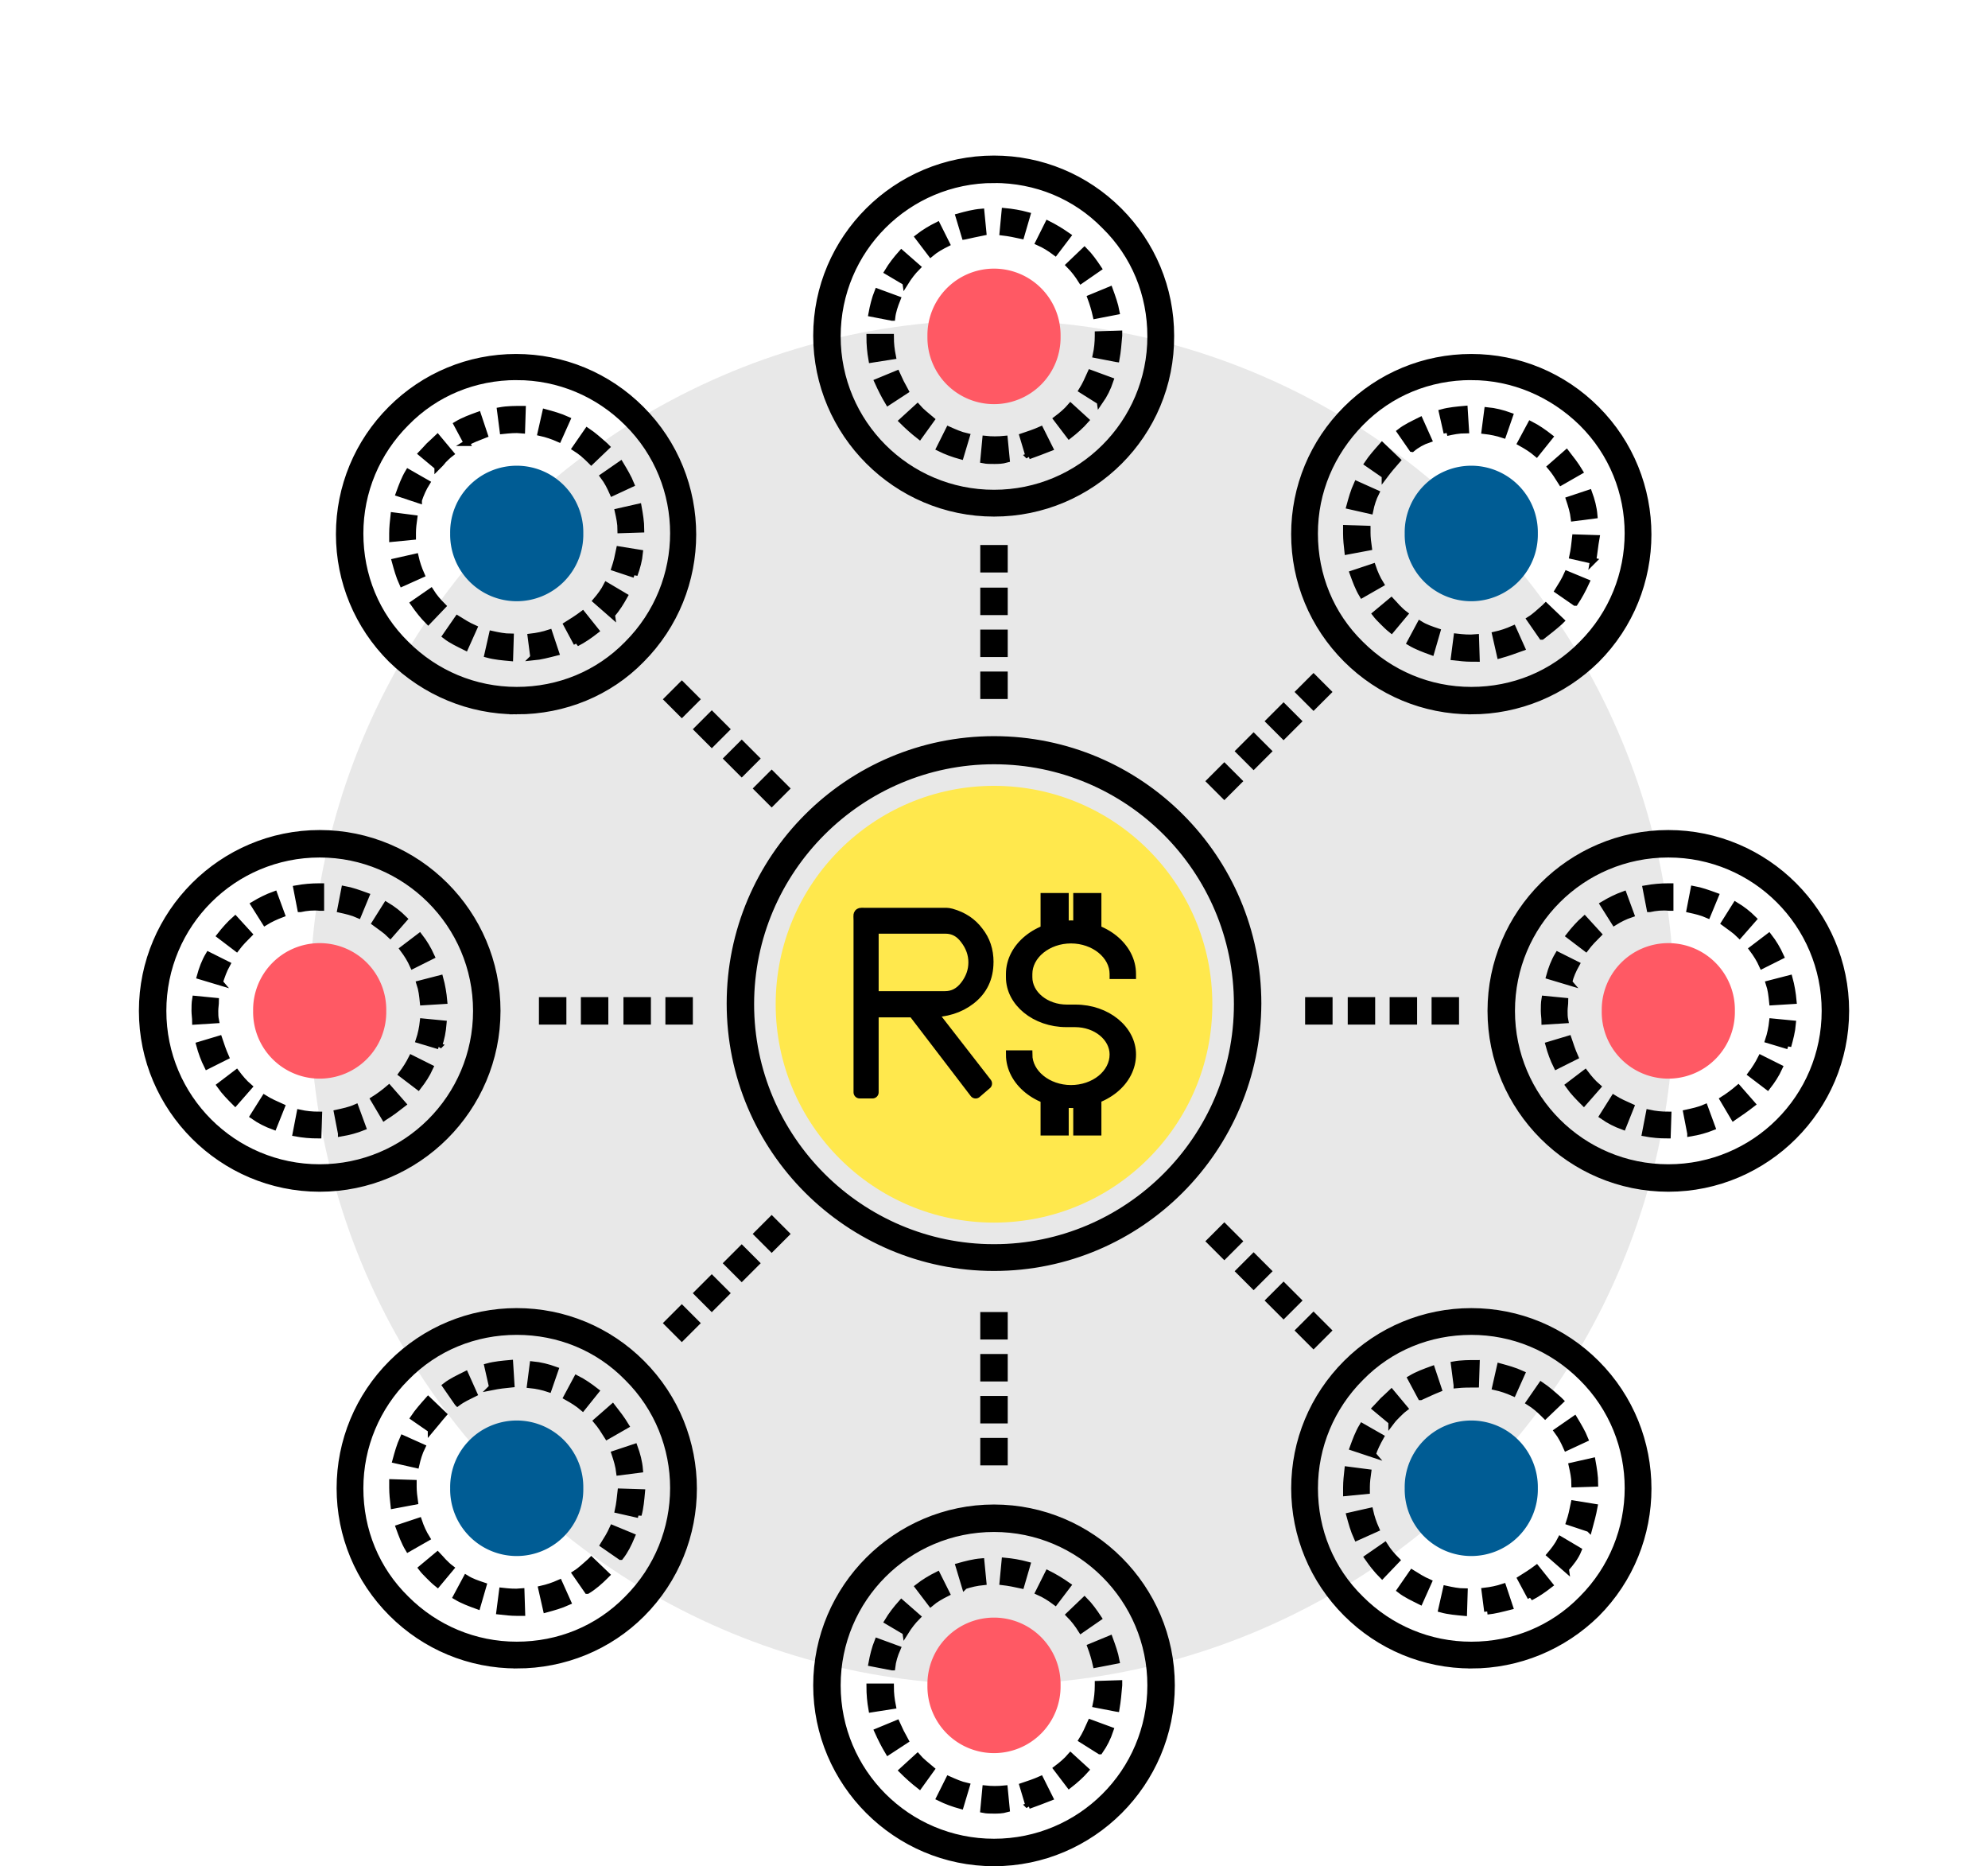 <?xml version="1.0" encoding="UTF-8" standalone="no"?>
<svg
   class="svg-icon"
   style="overflow:hidden;fill:currentColor"
   viewBox="0 0 97.111 91.139"
   version="1.1"
   id="svg1013"
   sodipodi:docname="conteudo.svg"
   inkscape:version="1.3.2 (1:1.3.2+202311252150+091e20ef0f)"
   width="97.111"
   height="91.139"
   xml:space="preserve"
   xmlns:inkscape="http://www.inkscape.org/namespaces/inkscape"
   xmlns:sodipodi="http://sodipodi.sourceforge.net/DTD/sodipodi-0.dtd"
   xmlns="http://www.w3.org/2000/svg"
   xmlns:svg="http://www.w3.org/2000/svg"
   xmlns:rdf="http://www.w3.org/1999/02/22-rdf-syntax-ns#"
   xmlns:cc="http://creativecommons.org/ns#"
   xmlns:dc="http://purl.org/dc/elements/1.1/"><defs
     id="defs1017" /><sodipodi:namedview
     pagecolor="#ffffff"
     bordercolor="#666666"
     borderopacity="1"
     objecttolerance="10"
     gridtolerance="10"
     guidetolerance="10"
     inkscape:pageopacity="0"
     inkscape:pageshadow="2"
     inkscape:window-width="1870"
     inkscape:window-height="995"
     id="namedview1015"
     showgrid="false"
     inkscape:zoom="0.90509662"
     inkscape:cx="389.46118"
     inkscape:cy="418.1874"
     inkscape:window-x="0"
     inkscape:window-y="0"
     inkscape:window-maximized="1"
     inkscape:current-layer="svg1013"
     showguides="true"
     inkscape:guide-bbox="true"
     inkscape:showpageshadow="2"
     inkscape:pagecheckerboard="0"
     inkscape:deskcolor="#d1d1d1"><sodipodi:guide
       position="5213.484,568.363"
       orientation="0,1"
       id="guide1374"
       inkscape:locked="false" /><sodipodi:guide
       position="5213.501,568.241"
       orientation="0,1"
       id="guide1376"
       inkscape:locked="false" /><sodipodi:guide
       position="131.933,634.656"
       orientation="0,-1"
       id="guide74"
       inkscape:locked="false" /></sodipodi:namedview><g
     id="g24"
     transform="translate(-384.698,-572.505)"><circle
       style="fill:#e6e6e6;fill-opacity:0.941;stroke:none;stroke-width:0.594;stroke-miterlimit:4;stroke-dasharray:none;stroke-opacity:1"
       id="path4032-8"
       cx="433.153"
       cy="621.46"
       r="33.321"
       inkscape:export-xdpi="50"
       inkscape:export-ydpi="50"
       inkscape:export-filename="../icons/copy.svg" /><path
       style="fill:#ffe84d;fill-opacity:1;stroke-width:0.081"
       inkscape:connector-curvature="0"
       d="m 433.254,632.213 c -5.885,0 -10.665,-4.78 -10.665,-10.665 0,-5.886 4.78,-10.665 10.665,-10.665 5.885,0 10.665,4.78 10.665,10.665 0,5.885 -4.78,10.665 -10.665,10.665 z"
       id="path1700-1"
       inkscape:export-xdpi="50"
       inkscape:export-ydpi="50"
       inkscape:export-filename="/home/lucas/Vídeos/animations/Icons-site/Copy.png" /><path
       style="fill:#000000;stroke:#000000;stroke-width:0.3;stroke-dasharray:none"
       inkscape:connector-curvature="0"
       d="m 433.254,634.424 c -7.121,0 -12.909,-5.788 -12.909,-12.909 0,-7.121 5.788,-12.909 12.909,-12.909 7.121,0 12.909,5.788 12.909,12.909 -0.033,7.121 -5.788,12.909 -12.909,12.909 z m 0,-24.745 c -6.536,0 -11.869,5.333 -11.869,11.869 0,6.536 5.333,11.869 11.869,11.869 v 0.52 -0.52 c 6.536,0 11.869,-5.333 11.869,-11.869 0,-6.568 -5.333,-11.869 -11.869,-11.869 z"
       id="path1702-6"
       inkscape:export-xdpi="50"
       inkscape:export-ydpi="50"
       inkscape:export-filename="/home/lucas/Vídeos/animations/Icons-site/Copy.png" /><path
       style="fill:#000000;stroke:#000000;stroke-width:0.3;stroke-dasharray:none"
       d="m 444.505,611.37 -0.715,-0.715 0.715,-0.715 0.715,0.715 z"
       id="path1361-8"
       inkscape:export-filename="/home/lucas/Vídeos/animations/Icons-site/Copy.png"
       inkscape:export-xdpi="50"
       inkscape:export-ydpi="50" /><path
       style="fill:#000000;stroke:#000000;stroke-width:0.3;stroke-dasharray:none"
       d="m 445.935,609.907 -0.715,-0.715 0.715,-0.715 0.715,0.715 z"
       id="path1359-5"
       inkscape:export-filename="/home/lucas/Vídeos/animations/Icons-site/Copy.png"
       inkscape:export-xdpi="50"
       inkscape:export-ydpi="50" /><path
       style="fill:#000000;stroke:#000000;stroke-width:0.3;stroke-dasharray:none"
       d="m 447.399,608.443 -0.715,-0.715 0.715,-0.715 0.715,0.715 z"
       id="path1357-2"
       inkscape:export-filename="/home/lucas/Vídeos/animations/Icons-site/Copy.png"
       inkscape:export-xdpi="50"
       inkscape:export-ydpi="50" /><path
       style="fill:#000000;stroke:#000000;stroke-width:0.3;stroke-dasharray:none"
       d="m 448.862,607.013 -0.715,-0.715 0.715,-0.715 0.715,0.715 z"
       id="path1355-1"
       inkscape:export-filename="/home/lucas/Vídeos/animations/Icons-site/Copy.png"
       inkscape:export-xdpi="50"
       inkscape:export-ydpi="50" /><path
       style="fill:#000000;stroke:#000000;stroke-width:0.3;stroke-dasharray:none"
       d="m 418.004,637.838 -0.715,-0.715 0.715,-0.715 0.715,0.715 z"
       id="path1353-9"
       inkscape:export-filename="/home/lucas/Vídeos/animations/Icons-site/Copy.png"
       inkscape:export-xdpi="50"
       inkscape:export-ydpi="50" /><path
       style="fill:#000000;stroke:#000000;stroke-width:0.3;stroke-dasharray:none"
       d="m 419.467,636.375 -0.715,-0.715 0.715,-0.715 0.715,0.715 z"
       id="path1351-9"
       inkscape:export-filename="/home/lucas/Vídeos/animations/Icons-site/Copy.png"
       inkscape:export-xdpi="50"
       inkscape:export-ydpi="50" /><path
       style="fill:#000000;stroke:#000000;stroke-width:0.3;stroke-dasharray:none"
       d="m 420.93,634.912 -0.715,-0.715 0.715,-0.715 0.715,0.715 z"
       id="path1349-6"
       inkscape:export-filename="/home/lucas/Vídeos/animations/Icons-site/Copy.png"
       inkscape:export-xdpi="50"
       inkscape:export-ydpi="50" /><path
       style="fill:#000000;stroke:#000000;stroke-width:0.3;stroke-dasharray:none"
       d="m 422.393,633.481 -0.715,-0.715 0.715,-0.715 0.715,0.715 z"
       id="path1347-0"
       inkscape:export-filename="/home/lucas/Vídeos/animations/Icons-site/Copy.png"
       inkscape:export-xdpi="50"
       inkscape:export-ydpi="50" /><path
       id="path1706-6"
       style="fill:#000000;stroke:#000000;stroke-width:0.3;stroke-dasharray:none"
       d="m 456.568,590.917 c -2.049,0 -3.967,0.78 -5.398,2.244 -1.431,1.463 -2.244,3.349 -2.244,5.398 0,2.049 0.78,3.967 2.244,5.398 1.431,1.431 3.349,2.244 5.398,2.244 2.049,0 3.967,-0.78 5.398,-2.244 2.992,-2.991 2.992,-7.836 0,-10.795 -1.463,-1.431 -3.382,-2.244 -5.398,-2.244 z m 0,16.323 c -2.309,0 -4.487,-0.91 -6.113,-2.536 -1.626,-1.626 -2.536,-3.804 -2.536,-6.113 0,-2.309 0.91,-4.487 2.536,-6.113 1.626,-1.626 3.804,-2.536 6.113,-2.536 2.309,0 4.487,0.91 6.113,2.536 3.382,3.382 3.382,8.877 0,12.259 -1.626,1.593 -3.804,2.504 -6.113,2.504 z"
       inkscape:export-filename="/home/lucas/Vídeos/animations/Icons-site/Copy.png"
       inkscape:export-xdpi="50"
       inkscape:export-ydpi="50" /><path
       style="fill:#000000;stroke:#000000;stroke-width:0.3;stroke-dasharray:none"
       inkscape:connector-curvature="0"
       d="m 456.568,604.671 c -0.293,0 -0.553,-0.033 -0.845,-0.065 l 0.13,-1.008 c 0.293,0.033 0.618,0.065 0.943,0.033 l 0.033,1.041 z m 1.398,-0.163 -0.228,-1.008 c 0.293,-0.065 0.585,-0.163 0.878,-0.293 l 0.423,0.943 c -0.358,0.13 -0.715,0.26 -1.073,0.358 z m -3.349,-0.163 c -0.358,-0.13 -0.715,-0.26 -1.041,-0.455 l 0.488,-0.91 c 0.26,0.163 0.553,0.26 0.845,0.358 z m 5.398,-0.748 -0.585,-0.845 c 0.26,-0.163 0.488,-0.39 0.715,-0.585 l 0.065,-0.065 0.748,0.715 -0.065,0.065 c -0.293,0.26 -0.585,0.488 -0.878,0.715 z m -7.349,-0.325 c -0.163,-0.13 -0.293,-0.26 -0.423,-0.39 -0.13,-0.13 -0.26,-0.26 -0.358,-0.39 l 0.78,-0.65 c 0.098,0.098 0.195,0.228 0.293,0.325 0.13,0.13 0.228,0.228 0.358,0.325 z m 8.975,-1.333 -0.845,-0.585 c 0.163,-0.26 0.325,-0.52 0.455,-0.813 l 0.943,0.39 c -0.163,0.358 -0.358,0.715 -0.553,1.008 z m -10.405,-0.39 c -0.195,-0.325 -0.325,-0.683 -0.455,-1.041 l 0.976,-0.325 c 0.098,0.293 0.228,0.585 0.39,0.845 z m 11.283,-1.658 -1.008,-0.228 c 0.065,-0.293 0.098,-0.618 0.13,-0.91 l 1.04,0.033 c -0.065,0.358 -0.098,0.748 -0.163,1.106 z m -11.999,-0.455 c -0.033,-0.293 -0.065,-0.585 -0.065,-0.878 v -0.26 l 1.041,0.033 v 0.195 c 0,0.228 0.033,0.488 0.065,0.715 z m 11.056,-1.626 c -0.033,-0.293 -0.13,-0.618 -0.228,-0.91 l 0.975,-0.325 c 0.13,0.358 0.228,0.715 0.26,1.106 z m -9.95,-0.358 -1.008,-0.228 c 0.098,-0.358 0.195,-0.715 0.358,-1.073 l 0.943,0.423 c -0.13,0.26 -0.228,0.553 -0.293,0.878 z m 9.332,-1.398 c -0.163,-0.26 -0.325,-0.52 -0.52,-0.748 l 0.78,-0.683 c 0.228,0.293 0.455,0.585 0.65,0.91 z m -8.617,-0.325 -0.845,-0.585 c 0.195,-0.293 0.455,-0.585 0.715,-0.878 l 0.748,0.715 c -0.228,0.26 -0.423,0.488 -0.618,0.748 z m 7.414,-1.073 c -0.228,-0.195 -0.488,-0.358 -0.78,-0.52 l 0.488,-0.91 c 0.325,0.163 0.65,0.39 0.943,0.618 z m -6.081,-0.228 -0.585,-0.845 c 0.293,-0.228 0.65,-0.39 0.976,-0.553 l 0.423,0.943 c -0.293,0.098 -0.585,0.26 -0.813,0.455 z m 4.455,-0.683 c -0.293,-0.098 -0.618,-0.163 -0.91,-0.195 l 0.13,-1.008 c 0.358,0.033 0.748,0.13 1.106,0.26 z m -2.764,-0.098 -0.228,-1.008 c 0.358,-0.098 0.748,-0.13 1.106,-0.163 l 0.065,1.04 c -0.358,0 -0.65,0.065 -0.943,0.13 z"
       id="path1708-4"
       inkscape:export-xdpi="50"
       inkscape:export-ydpi="50"
       inkscape:export-filename="/home/lucas/Vídeos/animations/Icons-site/Copy.png" /><path
       style="fill:#005c94;fill-opacity:1;stroke-width:0.081"
       inkscape:connector-curvature="0"
       d="m 456.568,598.558 m -3.252,0 a 3.252,3.252 0 1 0 6.503,0 3.252,3.252 0 1 0 -6.503,0 z"
       id="path1710-9"
       inkscape:export-xdpi="50"
       inkscape:export-ydpi="50"
       inkscape:export-filename="/home/lucas/Vídeos/animations/Icons-site/Copy.png" /><path
       style="fill:#000000;stroke:#000000;stroke-width:0.3;stroke-dasharray:none"
       inkscape:connector-curvature="0"
       d="m 409.94,653.836 c -2.309,0 -4.487,-0.91 -6.113,-2.536 -1.626,-1.626 -2.536,-3.804 -2.536,-6.113 0,-2.309 0.91,-4.487 2.536,-6.113 1.626,-1.626 3.804,-2.536 6.113,-2.536 2.309,0 4.487,0.91 6.113,2.536 3.382,3.382 3.382,8.877 0,12.259 -1.593,1.593 -3.772,2.504 -6.113,2.504 z m 0,-16.291 c -2.049,0 -3.967,0.78 -5.398,2.244 -1.431,1.431 -2.244,3.349 -2.244,5.398 0,2.049 0.78,3.967 2.244,5.398 1.431,1.431 3.349,2.244 5.398,2.244 2.049,0 3.967,-0.78 5.398,-2.244 2.992,-2.992 2.992,-7.836 0,-10.796 -1.431,-1.463 -3.349,-2.244 -5.398,-2.244 z"
       id="path1712-9"
       inkscape:export-xdpi="50"
       inkscape:export-ydpi="50"
       inkscape:export-filename="/home/lucas/Vídeos/animations/Icons-site/Copy.png" /><path
       style="fill:#000000;stroke:#000000;stroke-width:0.3;stroke-dasharray:none"
       inkscape:connector-curvature="0"
       d="m 409.94,651.268 c -0.293,0 -0.553,-0.033 -0.845,-0.065 l 0.13,-1.008 c 0.293,0.033 0.618,0.065 0.943,0.033 l 0.033,1.04 z m 1.431,-0.163 -0.228,-1.008 c 0.293,-0.065 0.585,-0.163 0.878,-0.293 l 0.423,0.943 c -0.358,0.163 -0.715,0.26 -1.073,0.358 z m -3.349,-0.163 c -0.358,-0.13 -0.715,-0.26 -1.041,-0.455 l 0.488,-0.91 c 0.26,0.163 0.553,0.26 0.845,0.358 z m 5.365,-0.748 -0.585,-0.845 c 0.26,-0.163 0.488,-0.39 0.715,-0.585 l 0.065,-0.065 0.748,0.715 -0.065,0.065 c -0.26,0.26 -0.553,0.52 -0.878,0.715 z m -7.316,-0.325 c -0.163,-0.13 -0.293,-0.26 -0.423,-0.39 -0.13,-0.13 -0.26,-0.26 -0.358,-0.39 l 0.78,-0.65 c 0.098,0.098 0.195,0.228 0.293,0.325 0.13,0.13 0.228,0.228 0.358,0.325 z m 8.942,-1.333 -0.845,-0.585 c 0.163,-0.26 0.325,-0.52 0.455,-0.813 l 0.943,0.39 c -0.163,0.39 -0.325,0.715 -0.553,1.008 z m -10.373,-0.39 c -0.195,-0.325 -0.325,-0.683 -0.455,-1.04 l 0.975,-0.325 c 0.098,0.293 0.228,0.585 0.39,0.845 z m 11.251,-1.658 -1.008,-0.228 c 0.065,-0.293 0.098,-0.618 0.13,-0.91 l 1.041,0.033 c -0.033,0.358 -0.065,0.748 -0.163,1.106 z m -11.966,-0.455 c -0.033,-0.293 -0.065,-0.585 -0.065,-0.878 v -0.26 l 1.041,0.033 v 0.195 c 0,0.228 0.033,0.488 0.065,0.715 z m 11.023,-1.626 c -0.033,-0.293 -0.13,-0.618 -0.228,-0.91 l 0.976,-0.325 c 0.13,0.358 0.228,0.715 0.26,1.106 z m -9.918,-0.358 -1.008,-0.228 c 0.098,-0.358 0.195,-0.715 0.358,-1.073 l 0.943,0.423 c -0.13,0.26 -0.228,0.585 -0.293,0.878 z m 9.332,-1.398 c -0.163,-0.26 -0.325,-0.52 -0.52,-0.748 l 0.78,-0.683 c 0.228,0.293 0.455,0.585 0.65,0.91 z m -8.617,-0.325 -0.845,-0.585 c 0.195,-0.293 0.455,-0.585 0.715,-0.878 l 0.748,0.715 c -0.228,0.26 -0.423,0.52 -0.618,0.748 z m 7.414,-1.073 c -0.228,-0.195 -0.488,-0.358 -0.78,-0.52 l 0.488,-0.91 c 0.325,0.163 0.65,0.39 0.943,0.618 z m -6.113,-0.228 -0.585,-0.845 c 0.293,-0.228 0.65,-0.39 0.975,-0.553 l 0.423,0.943 c -0.26,0.13 -0.553,0.26 -0.813,0.455 z m 4.455,-0.683 c -0.293,-0.098 -0.585,-0.163 -0.91,-0.195 l 0.13,-1.008 c 0.358,0.033 0.748,0.13 1.106,0.26 z m -2.764,-0.098 -0.228,-1.008 c 0.358,-0.098 0.748,-0.13 1.106,-0.163 l 0.065,1.041 c -0.325,0.033 -0.618,0.065 -0.943,0.13 z"
       id="path1714-0"
       inkscape:export-xdpi="50"
       inkscape:export-ydpi="50"
       inkscape:export-filename="/home/lucas/Vídeos/animations/Icons-site/Copy.png" /><path
       style="fill:#005c94;fill-opacity:1;stroke-width:0.081"
       inkscape:connector-curvature="0"
       d="m 409.94,645.187 m -3.252,0 a 3.252,3.252 0 1 0 6.503,0 3.252,3.252 0 1 0 -6.503,0 z"
       id="path1716-8"
       inkscape:export-xdpi="50"
       inkscape:export-ydpi="50"
       inkscape:export-filename="/home/lucas/Vídeos/animations/Icons-site/Copy.png" /><path
       style="fill:#000000;stroke:#000000;stroke-width:0.3;stroke-dasharray:none"
       inkscape:connector-curvature="0"
       d="m 448.862,638.196 -0.715,-0.715 0.715,-0.715 0.715,0.715 z m -1.463,-1.463 -0.715,-0.715 0.715,-0.715 0.715,0.715 z m -1.463,-1.431 -0.715,-0.715 0.715,-0.715 0.715,0.715 z m -1.431,-1.463 -0.715,-0.715 0.715,-0.715 0.715,0.715 z m -22.111,-22.111 -0.715,-0.715 0.715,-0.715 0.715,0.715 z m -1.463,-1.463 -0.715,-0.715 0.715,-0.715 0.715,0.715 z m -1.463,-1.431 -0.715,-0.715 0.715,-0.715 0.715,0.715 z m -1.463,-1.463 -0.715,-0.715 0.715,-0.715 0.715,0.715 z m 38.565,46.466 c -2.309,0 -4.487,-0.91 -6.113,-2.536 -1.626,-1.626 -2.536,-3.804 -2.536,-6.113 0,-2.309 0.91,-4.487 2.536,-6.113 1.626,-1.626 3.804,-2.536 6.113,-2.536 2.309,0 4.487,0.91 6.113,2.536 3.382,3.382 3.382,8.877 0,12.259 -1.626,1.593 -3.804,2.504 -6.113,2.504 z m 0,-16.291 c -2.049,0 -3.967,0.78 -5.398,2.244 -1.431,1.431 -2.244,3.349 -2.244,5.398 0,2.049 0.78,3.967 2.244,5.398 1.431,1.431 3.349,2.244 5.398,2.244 2.049,0 3.967,-0.78 5.398,-2.244 2.992,-2.992 2.992,-7.836 0,-10.796 -1.463,-1.463 -3.382,-2.244 -5.398,-2.244 z"
       id="path1718-9"
       inkscape:export-xdpi="50"
       inkscape:export-ydpi="50"
       inkscape:export-filename="/home/lucas/Vídeos/animations/Icons-site/Copy.png" /><path
       style="fill:#000000;stroke:#000000;stroke-width:0.3;stroke-dasharray:none"
       inkscape:connector-curvature="0"
       d="m 456.211,651.268 c -0.358,-0.033 -0.748,-0.065 -1.106,-0.163 l 0.228,-1.008 c 0.293,0.065 0.618,0.13 0.91,0.13 z m 1.138,-0.065 -0.13,-1.008 c 0.293,-0.033 0.618,-0.098 0.91,-0.195 l 0.325,0.975 c -0.39,0.098 -0.748,0.195 -1.106,0.228 z m -3.284,-0.488 c -0.325,-0.163 -0.683,-0.325 -0.976,-0.553 l 0.585,-0.845 c 0.26,0.163 0.52,0.325 0.813,0.455 z m 5.398,-0.195 -0.488,-0.91 c 0.26,-0.163 0.52,-0.325 0.78,-0.52 l 0.65,0.813 c -0.293,0.228 -0.618,0.455 -0.943,0.618 z m -7.251,-1.073 c -0.26,-0.26 -0.488,-0.553 -0.715,-0.878 l 0.845,-0.585 c 0.163,0.26 0.358,0.488 0.585,0.715 z m 8.975,-0.325 -0.78,-0.683 c 0.195,-0.228 0.39,-0.488 0.52,-0.748 l 0.878,0.52 c -0.13,0.325 -0.358,0.618 -0.618,0.91 z m -10.21,-1.528 c -0.163,-0.358 -0.26,-0.715 -0.358,-1.073 l 1.008,-0.228 c 0.065,0.293 0.163,0.585 0.293,0.878 z m 11.348,-0.423 -0.975,-0.325 c 0.098,-0.293 0.163,-0.585 0.228,-0.91 l 1.008,0.163 c -0.065,0.358 -0.163,0.715 -0.26,1.073 z m -11.869,-1.756 v -0.26 c 0,-0.293 0.033,-0.585 0.065,-0.878 l 1.008,0.13 c -0.033,0.228 -0.065,0.488 -0.065,0.715 v 0.195 z m 11.153,-0.423 c 0,-0.325 -0.065,-0.618 -0.13,-0.91 l 1.008,-0.228 c 0.065,0.358 0.13,0.748 0.13,1.106 z m -9.852,-1.463 -0.976,-0.325 c 0.13,-0.358 0.26,-0.715 0.455,-1.041 l 0.91,0.52 c -0.163,0.293 -0.293,0.553 -0.39,0.845 z m 9.462,-0.325 c -0.13,-0.293 -0.26,-0.553 -0.455,-0.813 l 0.845,-0.585 c 0.195,0.325 0.39,0.65 0.52,0.975 z m -8.552,-1.268 -0.78,-0.65 c 0.13,-0.13 0.228,-0.26 0.358,-0.39 0.13,-0.13 0.293,-0.26 0.423,-0.39 l 0.65,0.78 c -0.13,0.098 -0.26,0.228 -0.358,0.325 -0.098,0.098 -0.195,0.195 -0.293,0.325 z m 7.511,-0.293 -0.065,-0.065 c -0.228,-0.228 -0.455,-0.423 -0.715,-0.585 l 0.585,-0.845 c 0.293,0.195 0.585,0.455 0.878,0.715 l 0.065,0.065 z m -6.081,-0.91 -0.488,-0.91 c 0.325,-0.195 0.683,-0.325 1.041,-0.455 l 0.325,0.975 c -0.325,0.13 -0.585,0.26 -0.878,0.39 z m 4.52,-0.195 c -0.293,-0.13 -0.585,-0.228 -0.878,-0.293 l 0.228,-1.008 c 0.358,0.098 0.715,0.195 1.073,0.358 z m -2.764,-0.39 -0.13,-1.008 c 0.358,-0.065 0.748,-0.065 1.106,-0.065 l -0.033,1.041 c -0.293,0 -0.618,0 -0.943,0.033 z"
       id="path1720-3"
       inkscape:export-xdpi="50"
       inkscape:export-ydpi="50"
       inkscape:export-filename="/home/lucas/Vídeos/animations/Icons-site/Copy.png" /><path
       style="fill:#005c94;fill-opacity:1;stroke-width:0.081"
       inkscape:connector-curvature="0"
       d="m 456.568,645.187 m -3.252,0 a 3.252,3.252 0 1 0 6.503,0 3.252,3.252 0 1 0 -6.503,0 z"
       id="path1722-1"
       inkscape:export-xdpi="50"
       inkscape:export-ydpi="50"
       inkscape:export-filename="/home/lucas/Vídeos/animations/Icons-site/Copy.png" /><path
       style="fill:#000000;stroke:#000000;stroke-width:0.3;stroke-dasharray:none"
       inkscape:connector-curvature="0"
       d="m 409.94,607.24 c -2.309,0 -4.487,-0.91 -6.146,-2.536 -1.626,-1.626 -2.536,-3.804 -2.536,-6.113 0,-2.309 0.91,-4.487 2.536,-6.113 1.626,-1.626 3.804,-2.536 6.113,-2.536 2.309,0 4.487,0.91 6.113,2.536 3.382,3.382 3.382,8.877 0,12.259 -1.561,1.593 -3.739,2.504 -6.081,2.504 z m 0,-16.323 c -2.049,0 -3.967,0.78 -5.398,2.244 -1.431,1.431 -2.244,3.349 -2.244,5.398 0,2.049 0.78,3.967 2.244,5.398 1.431,1.431 3.349,2.244 5.398,2.244 2.049,0 3.967,-0.78 5.398,-2.244 2.992,-2.991 2.992,-7.836 0,-10.795 -1.431,-1.431 -3.349,-2.244 -5.398,-2.244 z"
       id="path1724-4"
       inkscape:export-xdpi="50"
       inkscape:export-ydpi="50"
       inkscape:export-filename="/home/lucas/Vídeos/animations/Icons-site/Copy.png" /><path
       style="fill:#000000;stroke:#000000;stroke-width:0.3;stroke-dasharray:none"
       inkscape:connector-curvature="0"
       d="m 409.614,604.639 c -0.358,-0.033 -0.748,-0.065 -1.106,-0.163 l 0.228,-1.008 c 0.293,0.065 0.618,0.13 0.91,0.13 z m 1.138,-0.033 -0.13,-1.008 c 0.293,-0.033 0.618,-0.098 0.91,-0.195 l 0.325,0.976 c -0.39,0.098 -0.748,0.195 -1.106,0.228 z m -3.317,-0.488 c -0.325,-0.163 -0.683,-0.325 -0.975,-0.553 l 0.585,-0.845 c 0.26,0.163 0.52,0.325 0.813,0.455 z m 5.43,-0.195 -0.488,-0.91 c 0.26,-0.163 0.52,-0.325 0.78,-0.52 l 0.65,0.813 c -0.293,0.228 -0.618,0.455 -0.943,0.618 z m -7.251,-1.073 c -0.26,-0.26 -0.488,-0.553 -0.715,-0.878 l 0.845,-0.585 c 0.163,0.26 0.358,0.488 0.585,0.715 z m 8.975,-0.325 -0.78,-0.683 c 0.195,-0.228 0.39,-0.488 0.52,-0.748 l 0.878,0.52 c -0.163,0.293 -0.358,0.618 -0.618,0.91 z m -10.243,-1.528 c -0.163,-0.358 -0.26,-0.715 -0.358,-1.073 l 1.008,-0.228 c 0.065,0.293 0.163,0.585 0.293,0.878 z m 11.348,-0.423 -0.976,-0.325 c 0.098,-0.293 0.163,-0.585 0.228,-0.91 l 1.008,0.163 c -0.033,0.358 -0.13,0.715 -0.26,1.073 z M 403.859,598.818 v -0.26 c 0,-0.293 0.033,-0.585 0.065,-0.878 l 1.008,0.13 c -0.033,0.228 -0.065,0.488 -0.065,0.715 v 0.195 z m 11.153,-0.423 c 0,-0.325 -0.065,-0.618 -0.13,-0.91 l 1.008,-0.228 c 0.065,0.358 0.13,0.748 0.13,1.106 z m -9.853,-1.463 -0.975,-0.325 c 0.13,-0.358 0.26,-0.715 0.455,-1.041 l 0.91,0.52 c -0.163,0.26 -0.293,0.553 -0.39,0.845 z m 9.462,-0.358 c -0.13,-0.293 -0.26,-0.553 -0.455,-0.813 l 0.845,-0.585 c 0.195,0.325 0.39,0.65 0.52,0.975 z m -8.552,-1.268 -0.78,-0.65 c 0.13,-0.13 0.228,-0.26 0.358,-0.39 0.13,-0.13 0.293,-0.26 0.423,-0.39 l 0.65,0.78 c -0.13,0.098 -0.26,0.228 -0.358,0.325 -0.098,0.13 -0.195,0.228 -0.293,0.325 z m 7.511,-0.26 -0.065,-0.065 c -0.228,-0.228 -0.455,-0.423 -0.715,-0.585 l 0.585,-0.845 c 0.293,0.195 0.585,0.455 0.878,0.715 l 0.065,0.065 z m -6.081,-0.91 -0.488,-0.91 c 0.325,-0.195 0.683,-0.325 1.04,-0.455 l 0.325,0.975 c -0.325,0.13 -0.618,0.228 -0.878,0.39 z m 4.487,-0.195 c -0.293,-0.13 -0.585,-0.228 -0.878,-0.293 l 0.228,-1.008 c 0.358,0.098 0.715,0.195 1.073,0.358 z m -2.731,-0.39 -0.13,-1.008 c 0.358,-0.065 0.748,-0.065 1.106,-0.065 l -0.033,1.04 c -0.325,-0.033 -0.618,0 -0.943,0.033 z"
       id="path1726-8"
       inkscape:export-xdpi="50"
       inkscape:export-ydpi="50"
       inkscape:export-filename="/home/lucas/Vídeos/animations/Icons-site/Copy.png" /><path
       style="fill:#005c94;fill-opacity:1;stroke-width:0.081"
       inkscape:connector-curvature="0"
       d="m 409.94,598.558 m -3.252,0 a 3.252,3.252 0 1 0 6.503,0 3.252,3.252 0 1 0 -6.503,0 z"
       id="path1728-9"
       inkscape:export-xdpi="50"
       inkscape:export-ydpi="50"
       inkscape:export-filename="/home/lucas/Vídeos/animations/Icons-site/Copy.png" /><path
       style="fill:#000000;stroke:#000000;stroke-width:0.3;stroke-dasharray:none"
       inkscape:connector-curvature="0"
       d="m 433.774,606.492 h -1.041 v -1.041 h 1.041 z m 0,-2.049 h -1.041 v -1.041 h 1.041 z m 0,-2.049 h -1.041 v -1.041 h 1.041 z m 0,-2.081 h -1.041 v -1.041 h 1.041 z"
       id="path1730-6"
       inkscape:export-xdpi="50"
       inkscape:export-ydpi="50"
       inkscape:export-filename="/home/lucas/Vídeos/animations/Icons-site/Copy.png" /><path
       style="fill:#000000;stroke:#000000;stroke-width:0.3;stroke-dasharray:none"
       inkscape:connector-curvature="0"
       d="m 433.774,643.919 h -1.041 v -1.041 h 1.041 z m 0,-2.049 h -1.041 v -1.041 h 1.041 z m 0,-2.049 h -1.041 v -1.041 h 1.041 z m 0,-2.049 h -1.041 v -1.041 h 1.041 z"
       id="path1732-7"
       inkscape:export-xdpi="50"
       inkscape:export-ydpi="50"
       inkscape:export-filename="/home/lucas/Vídeos/animations/Icons-site/Copy.png" /><path
       style="fill:#000000;stroke:#000000;stroke-width:0.3;stroke-dasharray:none"
       inkscape:connector-curvature="0"
       d="m 433.254,597.583 c -4.78,0 -8.682,-3.902 -8.682,-8.682 0,-4.78 3.902,-8.649 8.682,-8.649 2.309,0 4.487,0.91 6.113,2.536 1.626,1.626 2.536,3.804 2.536,6.113 0.033,4.812 -3.869,8.682 -8.649,8.682 z m 0,-16.291 c -4.227,0 -7.641,3.414 -7.641,7.641 0,4.227 3.414,7.641 7.641,7.641 4.227,0 7.641,-3.414 7.641,-7.641 0,-2.049 -0.78,-3.967 -2.244,-5.398 -1.431,-1.463 -3.349,-2.244 -5.398,-2.244 z"
       id="path1734-7"
       inkscape:export-xdpi="50"
       inkscape:export-ydpi="50"
       inkscape:export-filename="/home/lucas/Vídeos/animations/Icons-site/Copy.png" /><path
       style="fill:#000000;stroke:#000000;stroke-width:0.3;stroke-dasharray:none"
       inkscape:connector-curvature="0"
       d="m 433.254,595.014 c -0.195,0 -0.358,0 -0.52,-0.033 l 0.098,-1.041 c 0.293,0.033 0.618,0.033 0.943,0 l 0.098,1.008 c -0.228,0.065 -0.423,0.065 -0.618,0.065 z m -1.626,-0.228 c -0.358,-0.098 -0.715,-0.228 -1.041,-0.39 l 0.455,-0.91 c 0.293,0.13 0.585,0.26 0.878,0.325 z m 3.317,0 -0.293,-0.976 c 0.293,-0.098 0.585,-0.195 0.878,-0.325 l 0.455,0.91 c -0.325,0.13 -0.683,0.26 -1.041,0.39 z m -5.333,-0.976 c -0.293,-0.228 -0.585,-0.488 -0.845,-0.748 l 0.748,-0.683 c 0.195,0.228 0.455,0.423 0.683,0.618 z m 7.316,-0.033 -0.618,-0.813 c 0.26,-0.195 0.488,-0.39 0.683,-0.618 l 0.748,0.683 c -0.228,0.26 -0.52,0.52 -0.813,0.748 z m -8.845,-1.626 c -0.195,-0.325 -0.358,-0.65 -0.52,-1.008 l 0.943,-0.39 c 0.13,0.293 0.26,0.553 0.423,0.845 z m 10.34,-0.033 -0.878,-0.553 c 0.163,-0.26 0.293,-0.553 0.423,-0.845 l 0.975,0.358 c -0.13,0.39 -0.293,0.715 -0.52,1.041 z m -11.153,-2.049 c -0.065,-0.358 -0.098,-0.748 -0.098,-1.106 h 1.041 c 0,0.325 0.033,0.618 0.098,0.943 z m 11.966,-0.033 -1.008,-0.195 c 0.065,-0.293 0.098,-0.618 0.098,-0.943 v -0.065 l 1.041,-0.033 v 0.098 c -0.033,0.39 -0.065,0.78 -0.13,1.138 z m -10.958,-2.016 -1.008,-0.195 c 0.065,-0.358 0.163,-0.748 0.293,-1.073 l 0.976,0.358 c -0.13,0.325 -0.228,0.618 -0.26,0.91 z m 9.95,-0.098 c -0.065,-0.293 -0.163,-0.618 -0.26,-0.878 l 0.943,-0.39 c 0.13,0.358 0.26,0.715 0.325,1.073 z m -9.3,-1.626 -0.878,-0.52 c 0.195,-0.325 0.423,-0.618 0.683,-0.91 l 0.78,0.683 c -0.228,0.228 -0.423,0.488 -0.585,0.748 z m 8.584,-0.098 c -0.163,-0.26 -0.358,-0.52 -0.585,-0.748 l 0.748,-0.715 c 0.26,0.26 0.488,0.585 0.683,0.878 z m -7.349,-1.301 -0.618,-0.813 c 0.293,-0.228 0.618,-0.423 0.943,-0.585 l 0.455,0.91 c -0.26,0.13 -0.553,0.293 -0.78,0.488 z m 6.081,-0.065 c -0.26,-0.195 -0.52,-0.358 -0.813,-0.488 l 0.455,-0.91 c 0.325,0.163 0.65,0.358 0.975,0.585 z m -4.422,-0.78 -0.293,-0.975 c 0.358,-0.098 0.715,-0.195 1.106,-0.228 l 0.098,1.008 c -0.325,0.065 -0.618,0.13 -0.91,0.195 z m 2.764,-0.033 c -0.293,-0.065 -0.618,-0.13 -0.91,-0.163 l 0.098,-1.041 c 0.358,0.033 0.748,0.098 1.106,0.195 z"
       id="path1736-3"
       inkscape:export-xdpi="50"
       inkscape:export-ydpi="50"
       inkscape:export-filename="/home/lucas/Vídeos/animations/Icons-site/Copy.png" /><path
       style="fill:#ff5964;fill-opacity:1;stroke-width:0.081"
       inkscape:connector-curvature="0"
       d="m 433.254,588.933 m -3.252,0 a 3.252,3.252 0 1 0 6.503,0 3.252,3.252 0 1 0 -6.503,0 z"
       id="path1738-7"
       inkscape:export-xdpi="50"
       inkscape:export-ydpi="50"
       inkscape:export-filename="/home/lucas/Vídeos/animations/Icons-site/Copy.png" /><path
       style="fill:#000000;stroke:#000000;stroke-width:0.3;stroke-dasharray:none"
       inkscape:connector-curvature="0"
       d="m 433.254,663.494 c -4.78,0 -8.682,-3.902 -8.682,-8.682 0,-4.78 3.902,-8.682 8.682,-8.682 4.78,0 8.682,3.902 8.682,8.682 0,4.78 -3.902,8.682 -8.682,8.682 z m 0,-16.323 c -4.227,0 -7.641,3.414 -7.641,7.641 0,4.227 3.414,7.641 7.641,7.641 4.227,0 7.641,-3.414 7.641,-7.641 0,-4.195 -3.414,-7.641 -7.641,-7.641 z"
       id="path1740-1"
       inkscape:export-xdpi="50"
       inkscape:export-ydpi="50"
       inkscape:export-filename="/home/lucas/Vídeos/animations/Icons-site/Copy.png" /><path
       style="fill:#000000;stroke:#000000;stroke-width:0.3;stroke-dasharray:none"
       inkscape:connector-curvature="0"
       d="m 433.254,660.925 c -0.195,0 -0.358,0 -0.52,-0.033 l 0.098,-1.04 c 0.293,0.033 0.618,0.033 0.943,0 l 0.098,1.008 c -0.228,0.065 -0.423,0.065 -0.618,0.065 z m -1.626,-0.228 c -0.358,-0.098 -0.715,-0.228 -1.041,-0.39 l 0.455,-0.91 c 0.293,0.13 0.585,0.26 0.878,0.325 z m 3.317,0 -0.293,-0.976 c 0.293,-0.098 0.585,-0.195 0.878,-0.325 l 0.455,0.91 c -0.325,0.13 -0.683,0.26 -1.041,0.39 z m -5.333,-0.976 c -0.293,-0.228 -0.585,-0.488 -0.845,-0.748 l 0.748,-0.683 c 0.195,0.228 0.455,0.423 0.683,0.618 z m 7.316,-0.033 -0.618,-0.813 c 0.26,-0.195 0.488,-0.39 0.683,-0.618 l 0.748,0.683 c -0.228,0.26 -0.52,0.52 -0.813,0.748 z m -8.845,-1.626 c -0.195,-0.325 -0.358,-0.65 -0.52,-1.008 l 0.943,-0.39 c 0.13,0.293 0.26,0.553 0.423,0.845 z m 10.34,-0.033 -0.878,-0.553 c 0.163,-0.26 0.293,-0.553 0.423,-0.845 l 0.975,0.358 c -0.13,0.39 -0.293,0.715 -0.52,1.04 z m -11.153,-2.049 c -0.065,-0.358 -0.098,-0.748 -0.098,-1.106 h 1.041 c 0,0.325 0.033,0.618 0.098,0.943 z m 11.966,-0.033 -1.008,-0.195 c 0.065,-0.293 0.098,-0.618 0.098,-0.943 v -0.065 l 1.041,-0.033 v 0.098 c -0.033,0.39 -0.065,0.748 -0.13,1.138 z m -10.958,-2.016 -1.008,-0.195 c 0.065,-0.358 0.163,-0.748 0.293,-1.073 l 0.976,0.358 c -0.13,0.293 -0.228,0.618 -0.26,0.91 z m 9.95,-0.13 c -0.065,-0.293 -0.163,-0.618 -0.26,-0.878 l 0.943,-0.39 c 0.13,0.358 0.26,0.715 0.325,1.073 z m -9.3,-1.593 -0.878,-0.52 c 0.195,-0.325 0.423,-0.618 0.683,-0.91 l 0.78,0.683 c -0.228,0.228 -0.423,0.488 -0.585,0.748 z m 8.584,-0.098 c -0.163,-0.26 -0.358,-0.52 -0.585,-0.748 l 0.748,-0.715 c 0.26,0.26 0.488,0.585 0.683,0.878 z m -7.349,-1.301 -0.618,-0.813 c 0.293,-0.228 0.618,-0.423 0.943,-0.585 l 0.455,0.91 c -0.26,0.13 -0.553,0.293 -0.78,0.488 z m 6.081,-0.065 c -0.26,-0.195 -0.52,-0.358 -0.813,-0.488 l 0.455,-0.91 c 0.325,0.163 0.65,0.358 0.975,0.585 z m -4.422,-0.78 -0.293,-0.976 c 0.358,-0.098 0.715,-0.195 1.106,-0.228 l 0.098,1.008 c -0.325,0.033 -0.618,0.098 -0.91,0.195 z m 2.764,-0.033 c -0.293,-0.065 -0.618,-0.13 -0.91,-0.163 l 0.098,-1.041 c 0.358,0.033 0.748,0.098 1.106,0.195 z"
       id="path1742-2"
       inkscape:export-xdpi="50"
       inkscape:export-ydpi="50"
       inkscape:export-filename="/home/lucas/Vídeos/animations/Icons-site/Copy.png" /><path
       style="fill:#ff5964;fill-opacity:1;stroke-width:0.081"
       inkscape:connector-curvature="0"
       d="m 433.254,654.812 m -3.252,0 a 3.252,3.252 0 1 0 6.503,0 3.252,3.252 0 1 0 -6.503,0 z"
       id="path1744-2"
       inkscape:export-xdpi="50"
       inkscape:export-ydpi="50"
       inkscape:export-filename="/home/lucas/Vídeos/animations/Icons-site/Copy.png" /><path
       style="fill:#000000;stroke:#000000;stroke-width:0.3;stroke-dasharray:none"
       inkscape:connector-curvature="0"
       d="m 451.723,622.393 h -1.04 v -1.041 h 1.04 z m -2.081,0 h -1.041 v -1.041 h 1.041 z m 6.178,0 h -1.041 v -1.041 h 1.041 z m -2.049,0 h -1.041 v -1.041 h 1.041 z"
       id="path1746-1"
       inkscape:export-xdpi="50"
       inkscape:export-ydpi="50"
       inkscape:export-filename="/home/lucas/Vídeos/animations/Icons-site/Copy.png" /><path
       style="fill:#000000;stroke:#000000;stroke-width:0.3;stroke-dasharray:none"
       inkscape:connector-curvature="0"
       d="m 414.264,622.393 h -1.041 v -1.041 h 1.041 z m -2.049,0 h -1.041 v -1.041 h 1.041 z m 6.178,0 h -1.041 v -1.041 h 1.041 z m -2.049,0 h -1.041 v -1.041 h 1.041 z"
       id="path1748-5"
       inkscape:export-xdpi="50"
       inkscape:export-ydpi="50"
       inkscape:export-filename="/home/lucas/Vídeos/animations/Icons-site/Copy.png" /><path
       style="fill:#000000;stroke:#000000;stroke-width:0.3;stroke-dasharray:none"
       inkscape:connector-curvature="0"
       d="m 466.193,630.555 c -4.78,0 -8.682,-3.902 -8.682,-8.682 0,-4.78 3.902,-8.682 8.682,-8.682 4.78,0 8.682,3.902 8.682,8.682 0,4.78 -3.902,8.682 -8.682,8.682 z m 0,-16.323 c -4.227,0 -7.641,3.414 -7.641,7.641 0,4.227 3.414,7.641 7.641,7.641 4.227,0 7.641,-3.414 7.641,-7.641 0,-4.227 -3.414,-7.641 -7.641,-7.641 z"
       id="path1750-0"
       inkscape:export-xdpi="50"
       inkscape:export-ydpi="50"
       inkscape:export-filename="/home/lucas/Vídeos/animations/Icons-site/Copy.png" /><path
       style="fill:#000000;stroke:#000000;stroke-width:0.3;stroke-dasharray:none"
       inkscape:connector-curvature="0"
       d="m 466.161,627.953 c -0.39,0 -0.748,-0.033 -1.106,-0.098 l 0.195,-1.008 c 0.293,0.065 0.618,0.098 0.943,0.098 z m 1.106,-0.098 -0.195,-1.008 c 0.293,-0.065 0.618,-0.13 0.91,-0.26 l 0.358,0.976 c -0.325,0.13 -0.683,0.228 -1.073,0.293 z m -3.284,-0.325 c -0.358,-0.13 -0.683,-0.293 -1.008,-0.52 l 0.553,-0.878 c 0.26,0.163 0.553,0.293 0.845,0.423 z m 5.398,-0.455 -0.52,-0.878 c 0.26,-0.163 0.52,-0.358 0.748,-0.553 l 0.683,0.78 c -0.293,0.228 -0.618,0.455 -0.91,0.65 z m -7.316,-0.715 c -0.26,-0.26 -0.52,-0.52 -0.748,-0.845 l 0.813,-0.618 c 0.195,0.26 0.39,0.488 0.618,0.683 z m 8.975,-0.78 -0.813,-0.618 c 0.195,-0.26 0.358,-0.52 0.488,-0.78 l 0.91,0.455 c -0.163,0.358 -0.358,0.65 -0.585,0.943 z m -10.308,-1.008 c -0.163,-0.325 -0.293,-0.683 -0.39,-1.041 l 0.976,-0.293 c 0.098,0.293 0.195,0.585 0.325,0.878 z m 11.316,-0.975 -0.975,-0.293 c 0.098,-0.293 0.163,-0.618 0.195,-0.91 l 1.008,0.098 c -0.033,0.39 -0.13,0.748 -0.228,1.106 z m -11.901,-1.203 c 0,-0.163 -0.033,-0.358 -0.033,-0.52 0,-0.195 0,-0.39 0.033,-0.585 l 1.008,0.098 c 0,0.163 -0.033,0.325 -0.033,0.488 0,0.163 0,0.293 0.033,0.455 z m 11.121,-0.943 c -0.033,-0.325 -0.065,-0.618 -0.163,-0.91 l 1.008,-0.26 c 0.098,0.358 0.163,0.748 0.195,1.106 z m -9.918,-0.975 -0.976,-0.293 c 0.098,-0.358 0.228,-0.715 0.423,-1.041 l 0.91,0.455 c -0.163,0.293 -0.293,0.585 -0.358,0.878 z m 9.43,-0.813 c -0.13,-0.293 -0.293,-0.553 -0.488,-0.813 l 0.813,-0.618 c 0.228,0.293 0.423,0.618 0.585,0.976 z m -8.617,-0.845 -0.813,-0.618 c 0.228,-0.293 0.488,-0.585 0.748,-0.813 l 0.683,0.748 c -0.195,0.195 -0.423,0.423 -0.618,0.683 z m 7.511,-0.65 c -0.228,-0.228 -0.488,-0.39 -0.748,-0.585 l 0.553,-0.878 c 0.325,0.195 0.618,0.423 0.878,0.683 z m -6.113,-0.618 -0.553,-0.878 c 0.325,-0.195 0.65,-0.358 1.008,-0.488 l 0.358,0.976 c -0.293,0.098 -0.553,0.228 -0.813,0.39 z m 4.552,-0.358 c -0.293,-0.13 -0.585,-0.195 -0.878,-0.26 l 0.195,-1.008 c 0.358,0.065 0.715,0.195 1.073,0.325 z m -2.829,-0.293 -0.195,-1.008 c 0.358,-0.065 0.748,-0.098 1.106,-0.098 h 0.098 v 1.041 h -0.065 c -0.325,-0.033 -0.65,0 -0.943,0.065 z"
       id="path1752-9"
       inkscape:export-xdpi="50"
       inkscape:export-ydpi="50"
       inkscape:export-filename="/home/lucas/Vídeos/animations/Icons-site/Copy.png" /><path
       style="fill:#ff5964;fill-opacity:1;stroke-width:0.081"
       inkscape:connector-curvature="0"
       d="m 466.193,621.873 m -3.252,0 a 3.252,3.252 0 1 0 6.503,0 3.252,3.252 0 1 0 -6.503,0 z"
       id="path1754-0"
       inkscape:export-xdpi="50"
       inkscape:export-ydpi="50"
       inkscape:export-filename="/home/lucas/Vídeos/animations/Icons-site/Copy.png" /><path
       style="fill:#000000;stroke:#000000;stroke-width:0.3;stroke-dasharray:none"
       inkscape:connector-curvature="0"
       d="m 400.315,630.555 c -4.78,0 -8.682,-3.902 -8.682,-8.682 0,-4.78 3.902,-8.682 8.682,-8.682 4.78,0 8.682,3.902 8.682,8.682 0,4.78 -3.902,8.682 -8.682,8.682 z m 0,-16.323 c -4.227,0 -7.641,3.414 -7.641,7.641 0,4.227 3.414,7.641 7.641,7.641 4.227,0 7.641,-3.414 7.641,-7.641 0,-4.227 -3.447,-7.641 -7.641,-7.641 z"
       id="path1756-4"
       inkscape:export-xdpi="50"
       inkscape:export-ydpi="50"
       inkscape:export-filename="/home/lucas/Vídeos/animations/Icons-site/Copy.png" /><path
       style="fill:#000000;stroke:#000000;stroke-width:0.3;stroke-dasharray:none"
       inkscape:connector-curvature="0"
       d="m 400.25,627.953 c -0.39,0 -0.748,-0.033 -1.106,-0.098 l 0.195,-1.008 c 0.293,0.065 0.618,0.098 0.943,0.098 z m 1.106,-0.098 -0.195,-1.008 c 0.293,-0.065 0.618,-0.13 0.91,-0.26 l 0.358,0.976 c -0.325,0.13 -0.683,0.228 -1.073,0.293 z m -3.284,-0.325 c -0.358,-0.13 -0.683,-0.293 -1.008,-0.52 l 0.553,-0.878 c 0.26,0.163 0.553,0.293 0.845,0.423 z m 5.398,-0.455 -0.52,-0.878 c 0.26,-0.163 0.52,-0.358 0.748,-0.553 l 0.683,0.78 c -0.293,0.228 -0.585,0.455 -0.91,0.65 z m -7.284,-0.715 c -0.26,-0.26 -0.52,-0.52 -0.748,-0.845 l 0.813,-0.618 c 0.195,0.26 0.39,0.488 0.618,0.683 z m 8.942,-0.78 -0.813,-0.618 c 0.195,-0.26 0.358,-0.52 0.488,-0.78 l 0.91,0.455 c -0.163,0.358 -0.358,0.65 -0.585,0.943 z m -10.308,-1.008 c -0.163,-0.325 -0.293,-0.683 -0.39,-1.041 l 0.976,-0.293 c 0.098,0.293 0.195,0.585 0.325,0.878 z m 11.316,-0.975 -0.976,-0.293 c 0.098,-0.293 0.163,-0.618 0.195,-0.91 l 1.008,0.098 c -0.033,0.39 -0.098,0.748 -0.228,1.106 z m -11.901,-1.203 c 0,-0.163 -0.033,-0.358 -0.033,-0.52 0,-0.195 0,-0.39 0.033,-0.585 l 1.008,0.098 c 0,0.163 -0.033,0.325 -0.033,0.488 0,0.163 0,0.293 0.033,0.455 z m 11.121,-0.943 c -0.033,-0.325 -0.065,-0.618 -0.163,-0.91 l 1.008,-0.26 c 0.098,0.358 0.163,0.748 0.195,1.106 z m -9.918,-0.975 -0.976,-0.293 c 0.098,-0.358 0.228,-0.715 0.423,-1.041 l 0.91,0.455 c -0.163,0.293 -0.26,0.585 -0.358,0.878 z m 9.43,-0.813 c -0.13,-0.293 -0.293,-0.553 -0.488,-0.813 l 0.813,-0.618 c 0.228,0.293 0.423,0.618 0.585,0.976 z m -8.617,-0.845 -0.813,-0.618 c 0.228,-0.293 0.488,-0.585 0.748,-0.813 l 0.683,0.748 c -0.195,0.195 -0.423,0.423 -0.618,0.683 z m 7.511,-0.65 c -0.228,-0.228 -0.488,-0.39 -0.748,-0.585 l 0.553,-0.878 c 0.325,0.195 0.618,0.423 0.878,0.683 z m -6.113,-0.618 -0.553,-0.878 c 0.325,-0.195 0.65,-0.358 1.008,-0.488 l 0.358,0.976 c -0.26,0.098 -0.553,0.228 -0.813,0.39 z m 4.552,-0.358 c -0.293,-0.13 -0.585,-0.195 -0.878,-0.26 l 0.195,-1.008 c 0.358,0.065 0.715,0.195 1.073,0.325 z m -2.829,-0.293 -0.195,-1.008 c 0.358,-0.065 0.748,-0.098 1.106,-0.098 h 0.098 v 1.041 h -0.065 c -0.325,-0.033 -0.65,0 -0.943,0.065 z"
       id="path1758-0"
       inkscape:export-xdpi="50"
       inkscape:export-ydpi="50"
       inkscape:export-filename="/home/lucas/Vídeos/animations/Icons-site/Copy.png" /><path
       style="fill:#ff5964;fill-opacity:1;stroke-width:0.081"
       inkscape:connector-curvature="0"
       d="m 400.315,621.873 m -3.252,0 a 3.252,3.252 0 1 0 6.503,0 3.252,3.252 0 1 0 -6.503,0 z"
       id="path1760-1"
       inkscape:export-xdpi="50"
       inkscape:export-ydpi="50"
       inkscape:export-filename="/home/lucas/Vídeos/animations/Icons-site/Copy.png" /><g
       transform="matrix(0.12,0,0,0.12,362.333,314.29)"
       style="overflow:hidden;fill:#000000;stroke:#000000;stroke-width:2.504;stroke-dasharray:none"
       id="g1407-6-1"
       inkscape:export-filename="/home/lucas/Vídeos/animations/Icons-site/Copy.png"
       inkscape:export-xdpi="50"
       inkscape:export-ydpi="50" /><path
       style="font-size:16.133px;line-height:1.25;font-family:'Primer Print';-inkscape-font-specification:'Primer Print';letter-spacing:0px;word-spacing:0px;fill:#000000;stroke:#000000;stroke-width:0.6;stroke-linecap:square;stroke-linejoin:round;stroke-miterlimit:0;paint-order:markers fill stroke"
       d="m 432.929,619.488 c 0,0.753 -0.287,1.35 -0.86,1.793 -0.526,0.406 -1.177,0.609 -1.954,0.609 l 2.743,3.531 c -0.02,0.013 -0.502,0.43 -0.502,0.43 l -3.029,-3.962 h -2.008 v 3.96 h -0.627 v -8.387 c 0,-0.374 -0.07,-0.323 0.305,-0.323 h 3.944 c 0.048,0 0.119,0.012 0.215,0.036 0.55,0.155 0.98,0.442 1.291,0.86 0.323,0.406 0.484,0.89 0.484,1.452 z m -0.627,0.018 c 0,-0.418 -0.137,-0.807 -0.412,-1.165 -0.263,-0.359 -0.598,-0.538 -1.004,-0.538 h -3.567 v 3.406 h 3.549 c 0.406,0 0.747,-0.179 1.022,-0.538 0.275,-0.359 0.412,-0.747 0.412,-1.165 z"
       id="text1372-7"
       aria-label="R"
       sodipodi:nodetypes="sccccccccsssccssscsccsss" /><g
       transform="matrix(0.12,0,0,0.12,362.333,323.691)"
       style="overflow:hidden;fill:#000000;stroke:#000000;stroke-width:2.504;stroke-dasharray:none"
       id="g1407-6-3-0"
       inkscape:export-filename="/home/lucas/Vídeos/animations/Icons-site/Copy.png"
       inkscape:export-xdpi="50"
       inkscape:export-ydpi="50"><path
         id="path1363-3-5-6-2"
         style="overflow:hidden;fill:#000000;stroke:#000000;stroke-width:3.339;stroke-dasharray:none"
         d="m 624.932,2517.018 h 8.12 v 16.889 h -8.12 z m -13.302,0 h 8.12 v 16.889 h -8.12 z m 13.302,-78.47 h 8.12 v 16.889 h -8.12 z m -13.302,0 h 8.12 v 16.889 h -8.12 z m 10.711,84.175 c -13.679,0 -24.808,-9.033 -24.808,-20.135 h 7.419 c 0,7.715 7.883,14.113 17.389,14.113 4.637,0 9.042,-1.505 12.288,-4.14 3.246,-2.634 5.101,-6.21 5.101,-9.973 0,-6.962 -6.955,-12.796 -15.766,-12.796 h -3.478 c -12.752,0 -22.953,-8.468 -22.953,-18.63 v -1.317 c 0,-11.102 11.129,-20.135 24.808,-20.135 13.679,0 24.808,9.033 24.808,20.135 v 0.377 h -7.419 v -0.377 c 0,-7.715 -7.883,-14.114 -17.389,-14.114 -9.506,0 -17.389,6.398 -17.389,14.114 v 1.317 c 0,6.962 6.955,12.796 15.766,12.796 h 3.478 c 12.751,0 22.953,8.468 22.953,18.629 0,5.269 -2.55,10.35 -7.187,14.113 -4.637,3.764 -11.129,6.022 -17.621,6.022 z" /></g></g><rect
     style="overflow:hidden;fill:none;fill-opacity:1;stroke:none;stroke-width:1.515;stroke-linecap:square;stroke-linejoin:round;stroke-miterlimit:0;stroke-dasharray:none;stroke-dashoffset:0;stroke-opacity:1;paint-order:normal"
     id="rect49-7-5-2-3-8-4-7"
     width="97.111"
     height="90.989"
     x="-1.8273387e-05"
     y="-4.0855516e-06"
     rx="0"
     ry="0"
     inkscape:export-filename="../icons/copy.svg"
     inkscape:export-xdpi="103.89111"
     inkscape:export-ydpi="103.89111" /></svg>

